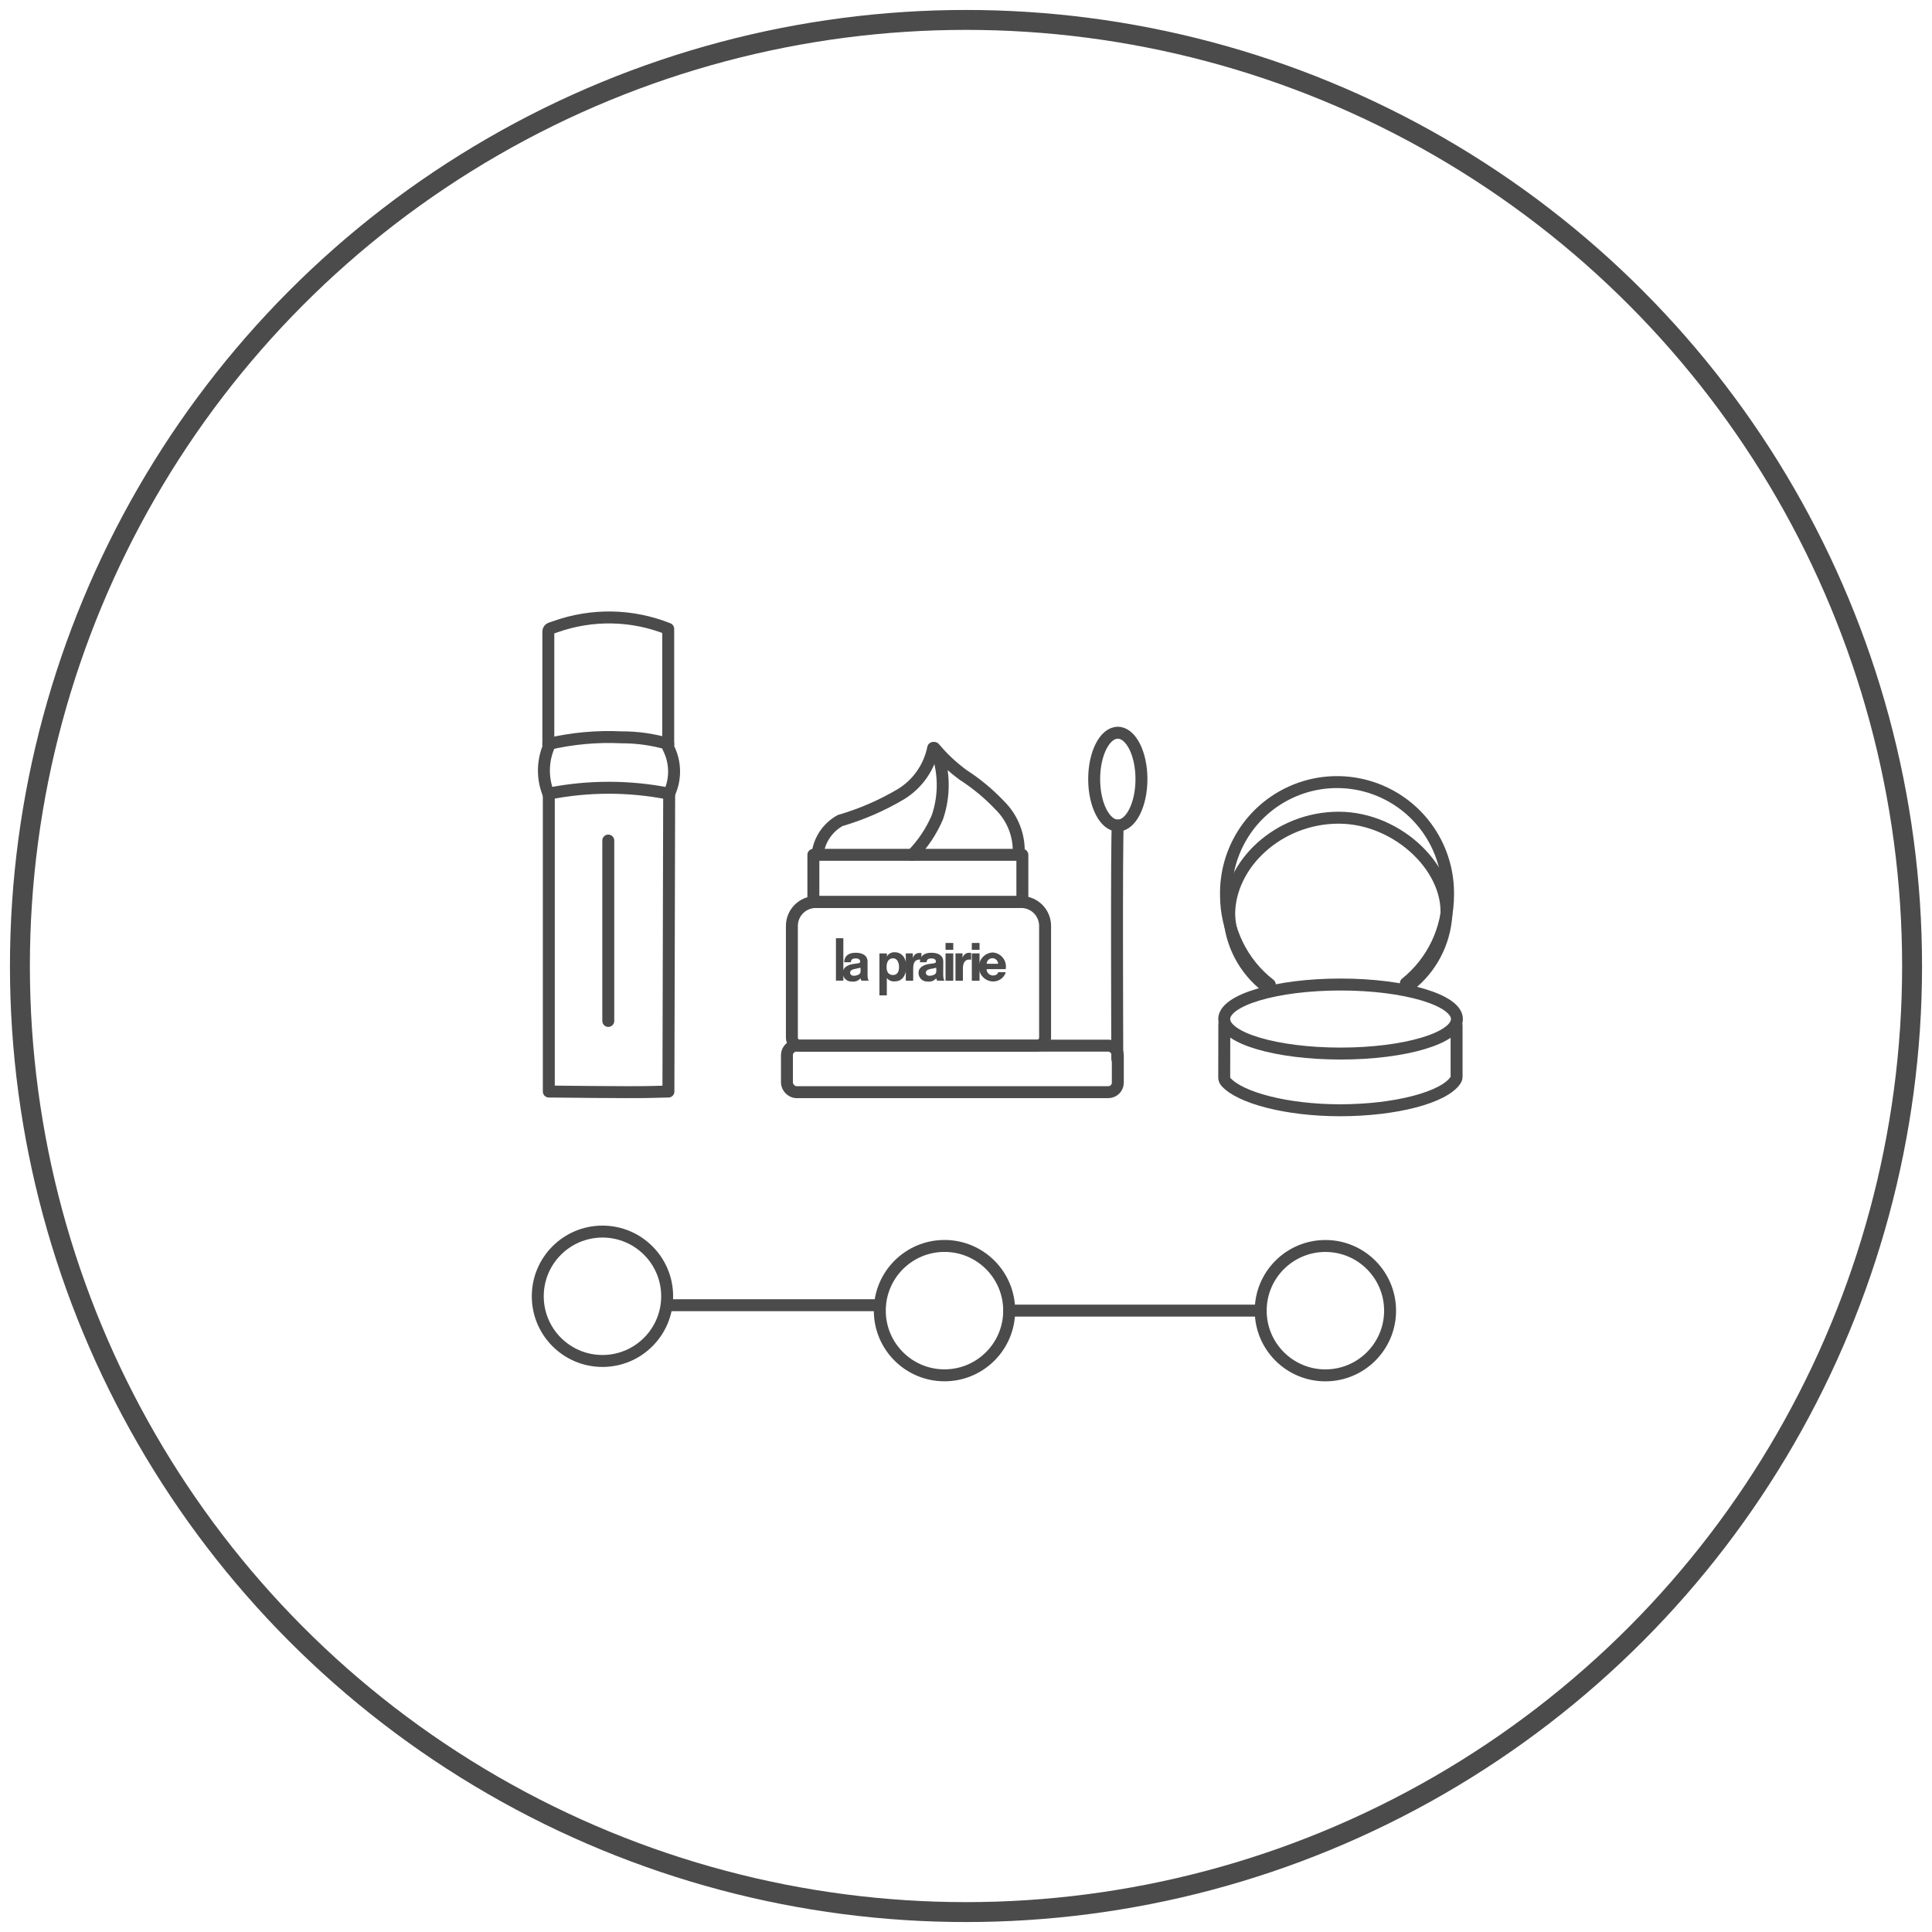 <?xml version="1.0" encoding="UTF-8"?>
<svg width="97px" height="97px" viewBox="0 0 97 97" version="1.1" xmlns="http://www.w3.org/2000/svg" xmlns:xlink="http://www.w3.org/1999/xlink">
    <title>Ritual</title>
    <g id="Services" stroke="none" stroke-width="1" fill="none" fill-rule="evenodd">
        <g id="Services-Overview---Desktop" transform="translate(-1096, -2937)">
            <g id="Group-Copy" transform="translate(170, 2773)">
                <g id="Group-3" transform="translate(790, 70)">
                    <g id="Ritual" transform="translate(137, 95)">
                        <circle id="Oval-Copy" stroke="#4B4B4B" cx="47.5" cy="47.5" r="47.5"></circle>
                        <g id="RITUAL" transform="translate(26, 30)">
                            <circle id="Oval" stroke="#4B4B4B" stroke-width="0.6" cx="3.248" cy="34.082" r="3.248"></circle>
                            <circle id="Oval" stroke="#4B4B4B" stroke-width="0.6" cx="20.42" cy="34.803" r="3.248"></circle>
                            <line x1="23.669" y1="34.803" x2="36.296" y2="34.803" id="Path" stroke="#4B4B4B" stroke-width="0.6" stroke-linecap="round" stroke-linejoin="round"></line>
                            <circle id="Oval" stroke="#4B4B4B" stroke-width="0.6" cx="39.544" cy="34.805" r="3.248"></circle>
                            <line x1="6.548" y1="34.53" x2="17.172" y2="34.53" id="Path" stroke="#4B4B4B" stroke-width="0.6" stroke-linecap="round" stroke-linejoin="round"></line>
                            <path d="M13.96,14.287 L24.269,14.287 C24.588,14.287 24.894,14.413 25.119,14.638 C25.344,14.864 25.471,15.169 25.471,15.488 L25.471,21.099 C25.471,21.32 25.292,21.499 25.07,21.499 L13.159,21.499 C12.938,21.499 12.758,21.32 12.758,21.099 L12.758,15.488 C12.758,14.825 13.296,14.287 13.96,14.287 L13.96,14.287 Z" id="Path" stroke="#4B4B4B" stroke-width="0.6" stroke-linecap="round" stroke-linejoin="round"></path>
                            <path d="M19.853,6.553 C19.661,7.51 19.082,8.346 18.252,8.862 C17.289,9.435 16.258,9.883 15.182,10.196 C14.566,10.537 14.147,11.148 14.052,11.845" id="Path" stroke="#4B4B4B" stroke-width="0.6" stroke-linecap="round" stroke-linejoin="round"></path>
                            <path d="M18.803,11.919 C19.337,11.373 19.764,10.733 20.064,10.031 C20.432,8.951 20.42,7.777 20.03,6.705" id="Path" stroke="#4B4B4B" stroke-width="0.6" stroke-linecap="round" stroke-linejoin="round"></path>
                            <path d="M24.142,11.919 C24.202,10.991 23.856,10.084 23.193,9.432 C22.644,8.852 22.027,8.34 21.356,7.907 C20.821,7.516 20.336,7.061 19.911,6.553" id="Path" stroke="#4B4B4B" stroke-width="0.6" stroke-linecap="round" stroke-linejoin="round"></path>
                            <path d="M18.477,18.24 L18.849,18.24 L18.849,17.628 C18.849,17.358 18.922,17.176 19.171,17.176 C19.216,17.176 19.227,17.197 19.261,17.205 L19.261,16.851 C19.234,16.845 19.207,16.843 19.18,16.846 C19.021,16.833 18.876,16.936 18.836,17.089 L18.831,17.089 L18.831,16.867 L18.477,16.867 L18.477,18.24 Z" id="Fill-2" fill="#4B4B4B"></path>
                            <path d="M20.473,18.24 L20.861,18.24 L20.861,16.867 L20.473,16.867 L20.473,18.24 Z M20.473,16.687 L20.861,16.687 L20.861,16.343 L20.473,16.343 L20.473,16.687 Z" id="Fill-4" fill="#4B4B4B"></path>
                            <path d="M23.494,17.651 C23.499,17.644 23.496,17.639 23.497,17.63 C23.527,17.433 23.472,17.232 23.345,17.078 C23.218,16.923 23.032,16.83 22.833,16.821 C22.446,16.844 22.144,17.166 22.147,17.553 C22.149,17.941 22.455,18.259 22.842,18.277 C23.095,18.287 23.332,18.151 23.451,17.928 C23.46,17.908 23.48,17.87 23.488,17.848 C23.493,17.836 23.488,17.811 23.468,17.81 L23.14,17.81 C23.129,17.811 23.119,17.812 23.113,17.821 C23.097,17.843 23.083,17.896 23.051,17.919 C22.961,17.981 22.846,17.996 22.744,17.957 C22.641,17.919 22.564,17.832 22.538,17.726 C22.533,17.709 22.533,17.69 22.539,17.673 C22.545,17.663 22.555,17.657 22.566,17.657 L23.472,17.657 C23.472,17.657 23.488,17.657 23.494,17.651 M22.544,17.384 C22.533,17.374 22.537,17.361 22.541,17.345 C22.566,17.207 22.688,17.107 22.829,17.109 C22.97,17.111 23.089,17.214 23.111,17.353 C23.114,17.362 23.112,17.372 23.106,17.379 C23.099,17.385 23.09,17.389 23.08,17.39 L22.568,17.39 C22.56,17.39 22.551,17.388 22.544,17.384" id="Fill-6" fill="#4B4B4B"></path>
                            <path d="M20.003,17.587 C20.011,17.65 20.013,17.715 20.008,17.779 C19.998,17.881 19.943,17.957 19.71,17.99 C19.621,18.003 19.494,17.966 19.484,17.848 C19.473,17.712 19.621,17.668 19.736,17.644 C19.826,17.63 19.915,17.611 20.003,17.587 Z M19.519,17.311 C19.532,17.164 19.614,17.119 19.756,17.119 C19.887,17.119 19.977,17.162 19.989,17.26 C20.003,17.374 19.895,17.361 19.667,17.395 C19.436,17.426 19.117,17.535 19.117,17.842 C19.114,17.961 19.161,18.077 19.247,18.16 C19.333,18.243 19.449,18.287 19.569,18.28 C19.731,18.307 19.895,18.246 20.001,18.12 C20.017,18.16 20.036,18.194 20.049,18.236 L20.42,18.236 C20.395,18.201 20.378,18.16 20.371,18.117 C20.362,18.053 20.357,17.988 20.356,17.923 L20.358,17.244 C20.332,16.927 20.043,16.837 19.773,16.835 C19.434,16.833 19.205,16.962 19.184,17.311 L19.519,17.311 Z" id="Fill-7" fill="#4B4B4B"></path>
                            <path d="M16.201,17.583 C16.209,17.648 16.21,17.714 16.205,17.779 C16.196,17.881 16.141,17.957 15.908,17.99 C15.819,18.003 15.692,17.966 15.682,17.848 C15.671,17.712 15.819,17.668 15.934,17.644 C16.024,17.629 16.114,17.609 16.201,17.583 Z M15.717,17.311 C15.73,17.164 15.812,17.119 15.954,17.119 C16.085,17.119 16.174,17.162 16.187,17.26 C16.201,17.374 16.093,17.361 15.865,17.395 C15.634,17.426 15.315,17.535 15.315,17.842 C15.312,17.961 15.359,18.076 15.445,18.16 C15.531,18.243 15.647,18.287 15.766,18.28 C15.929,18.307 16.093,18.246 16.199,18.12 C16.215,18.16 16.234,18.194 16.248,18.236 L16.618,18.236 C16.593,18.201 16.576,18.16 16.569,18.117 C16.561,18.053 16.558,17.988 16.558,17.923 L16.557,17.244 C16.53,16.927 16.241,16.837 15.971,16.835 C15.632,16.833 15.403,16.962 15.382,17.311 L15.717,17.311 Z" id="Fill-8" fill="#4B4B4B"></path>
                            <path d="M17.838,17.953 C17.596,17.953 17.512,17.773 17.512,17.552 C17.512,17.331 17.591,17.116 17.835,17.113 C18.05,17.112 18.138,17.337 18.138,17.552 C18.138,17.773 18.058,17.952 17.838,17.953 Z M17.153,18.975 L17.525,18.975 L17.525,18.104 L17.531,18.111 C17.629,18.231 17.783,18.292 17.938,18.271 C18.334,18.271 18.507,17.898 18.507,17.536 C18.507,17.15 18.322,16.812 17.917,16.81 C17.758,16.802 17.608,16.883 17.527,17.02 L17.528,16.869 L17.153,16.869 L17.153,18.975 Z" id="Fill-9" fill="#4B4B4B"></path>
                            <path d="M20.972,18.24 L21.345,18.24 L21.345,17.628 C21.345,17.389 21.417,17.176 21.666,17.176 C21.697,17.176 21.727,17.181 21.756,17.19 L21.756,16.844 C21.729,16.838 21.702,16.836 21.675,16.838 C21.516,16.825 21.371,16.928 21.332,17.082 L21.326,17.089 L21.326,16.867 L20.972,16.867 L20.972,18.24 Z" id="Fill-10" fill="#4B4B4B"></path>
                            <path d="M21.792,18.24 L22.18,18.24 L22.18,16.867 L21.792,16.867 L21.792,18.24 Z M21.792,16.687 L22.18,16.687 L22.18,16.343 L21.792,16.343 L21.792,16.687 Z" id="Fill-11" fill="#4B4B4B"></path>
                            <polygon id="Fill-1" fill="#4B4B4B" points="14.97 18.235 15.342 18.235 15.342 16.106 14.97 16.106"></polygon>
                            <polygon id="Path" stroke="#4B4B4B" stroke-width="0.6" stroke-linecap="round" stroke-linejoin="round" points="24.33 11.918 19.068 11.918 13.837 11.918 13.837 14.286 24.33 14.286"></polygon>
                            <rect id="Rectangle" stroke="#4B4B4B" stroke-width="0.6" stroke-linecap="round" stroke-linejoin="round" x="12.51" y="21.499" width="16.612" height="2.335" rx="0.476"></rect>
                            <path d="M29.122,10.448 L29.122,10.448 C29.051,10.985 29.096,22.159 29.096,22.159" id="Path" stroke="#4B4B4B" stroke-width="0.6" stroke-linecap="round" stroke-linejoin="round"></path>
                            <ellipse id="Oval" stroke="#4B4B4B" stroke-width="0.6" stroke-linecap="round" stroke-linejoin="round" cx="29.122" cy="8.118" rx="1.187" ry="2.33"></ellipse>
                            <path d="M0.554,8.846 L0.554,23.803 C0.554,23.803 4.668,23.852 5.572,23.827 C6.475,23.803 6.559,23.803 6.559,23.803 L6.597,8.85" id="Path" stroke="#4B4B4B" stroke-width="0.6" stroke-linecap="round" stroke-linejoin="round"></path>
                            <path d="M0.53,6.53 L0.53,0.704 C0.53,0.632 0.577,0.568 0.645,0.546 L0.876,0.469 C2.717,-0.19 4.734,-0.153 6.549,0.573 L6.549,0.573 L6.549,0.573 L6.549,6.53 L6.549,6.53 C6.907,7.219 6.941,8.032 6.64,8.748 L6.597,8.85 L6.597,8.85 C4.603,8.453 2.549,8.451 0.554,8.846 L0.53,8.85 L0.485,8.722 C0.235,8.01 0.251,7.231 0.53,6.53 L0.53,6.53 Z" id="Path" stroke="#4B4B4B" stroke-width="0.6" stroke-linecap="round" stroke-linejoin="round"></path>
                            <path d="M0.53,6.353 C1.735,6.072 2.972,5.959 4.208,6.019 C5,6.016 5.789,6.128 6.549,6.353" id="Path" stroke="#4B4B4B" stroke-width="0.6" stroke-linecap="round" stroke-linejoin="round"></path>
                            <line x1="3.54" y1="11.202" x2="3.54" y2="20.258" id="Path" stroke="#4B4B4B" stroke-width="0.6" stroke-linecap="round" stroke-linejoin="round"></line>
                            <ellipse id="Oval" stroke="#4B4B4B" stroke-width="0.6" stroke-linecap="round" stroke-linejoin="round" cx="40.306" cy="20.163" rx="5.842" ry="1.733"></ellipse>
                            <path d="M36.612,18.561 C35.466,17.69 34.769,16.352 34.713,14.913 C34.713,12.398 37.176,10.054 40.211,10.054 C43.245,10.054 45.966,12.742 45.59,15.232 C45.424,16.59 44.696,17.817 43.582,18.612" id="Path" stroke="#4B4B4B" stroke-width="0.6" stroke-linecap="round" stroke-linejoin="round"></path>
                            <path d="M36.752,18.43 C35.361,17.35 34.549,15.687 34.554,13.926 C34.523,11.915 35.579,10.042 37.316,9.028 C39.054,8.013 41.203,8.013 42.94,9.028 C44.677,10.042 45.733,11.915 45.702,13.926 C45.707,15.652 44.927,17.287 43.582,18.369" id="Path" stroke="#4B4B4B" stroke-width="0.6" stroke-linecap="round" stroke-linejoin="round"></path>
                            <path d="M34.469,20.422 L34.464,23.091 C34.463,23.171 34.49,23.248 34.542,23.309 C35.241,24.114 37.6,24.743 40.276,24.743 C43.084,24.743 45.51,24.095 46.077,23.233 C46.113,23.178 46.131,23.114 46.131,23.049 L46.131,20.484" id="Path" stroke="#4B4B4B" stroke-width="0.6" stroke-linecap="round" stroke-linejoin="round"></path>
                        </g>
                    </g>
                </g>
            </g>
        </g>
    </g>
</svg>
